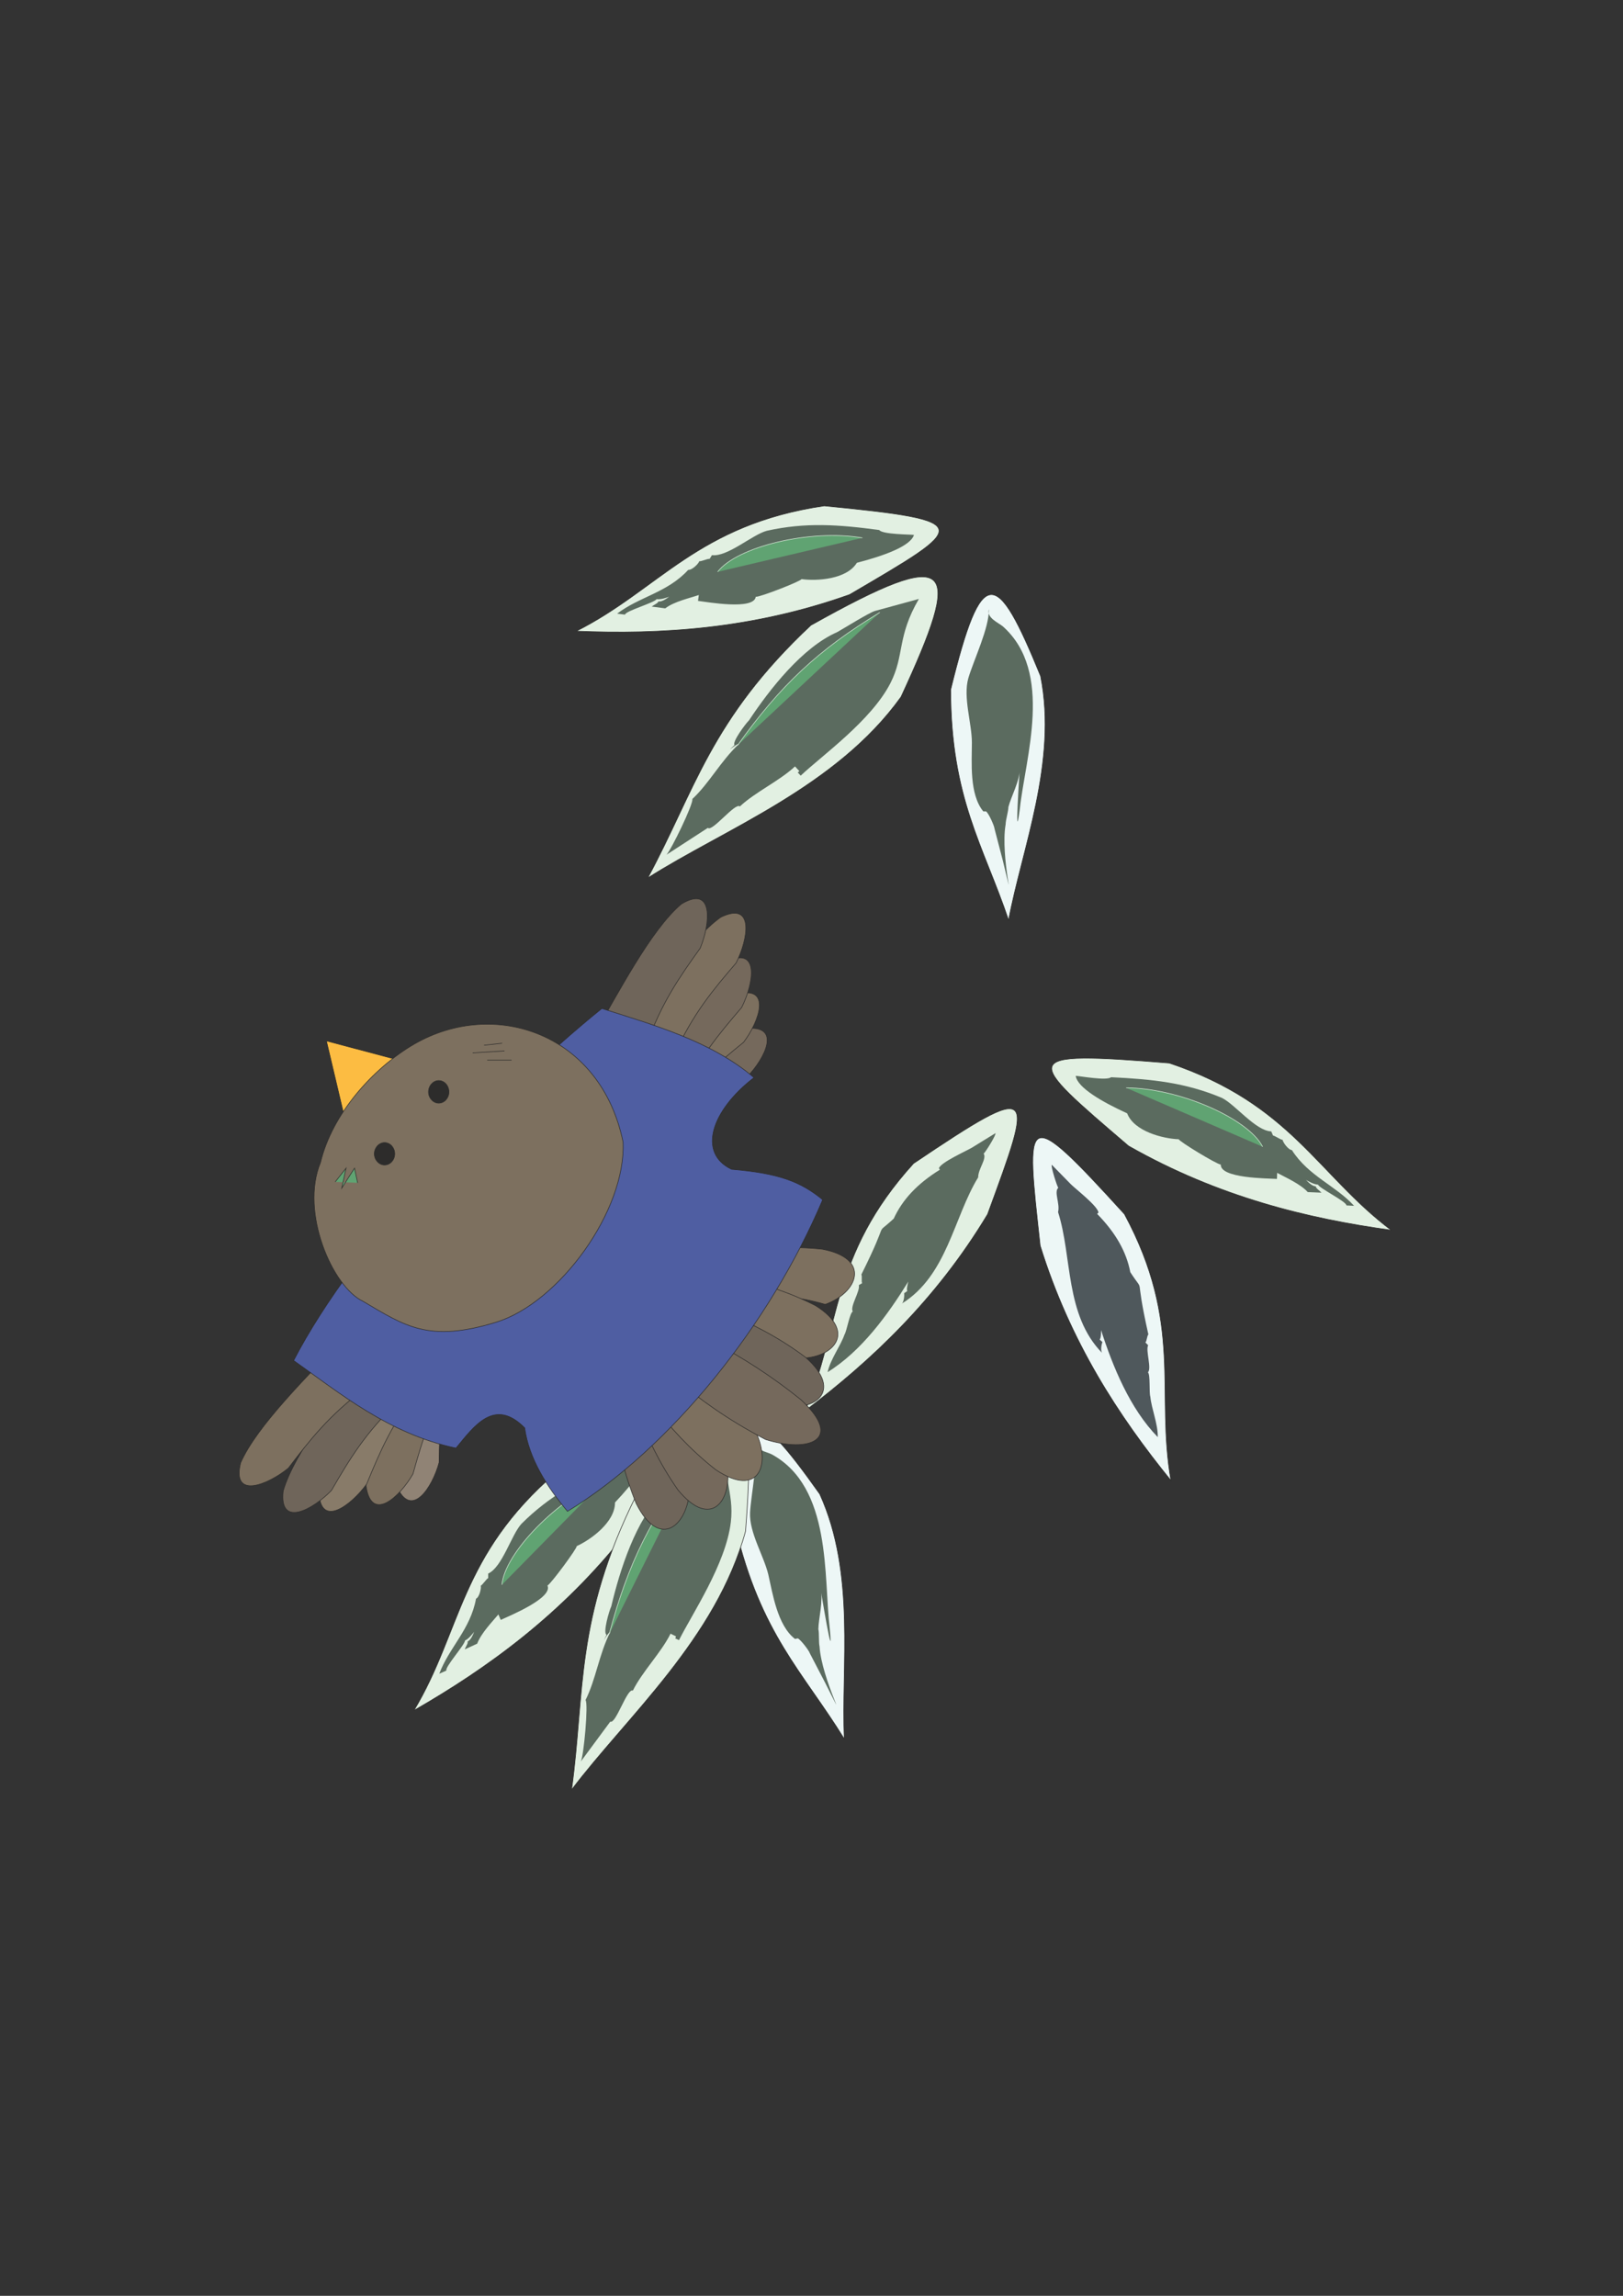 <?xml version="1.0" encoding="utf-8"?>
<!-- Created by UniConvertor 2.0rc4 (https://sk1project.net/) -->
<svg xmlns="http://www.w3.org/2000/svg" height="841.89pt" viewBox="0 0 595.276 841.89" width="595.276pt" version="1.1" xmlns:xlink="http://www.w3.org/1999/xlink" id="c329761e-f612-11ea-b17c-dcc15c148e23">

<rect x="0" y="0" width="595.276" height="841.89" fill="#333333" stroke="none"/>

<g>
	<path style="stroke:#2d2c2b;stroke-width:0.216;stroke-miterlimit:10.433;fill:#edf7f6;" d="M 269.774,560.265 C 278.99,599.145 294.542,613.185 309.662,637.665 308.438,611.313 313.982,577.185 300.662,547.881 276.038,513.177 270.206,512.097 269.774,560.265 L 269.774,560.265 Z" />
	<path style="fill:#5b6b5f;" d="M 276.614,528.441 C 278.27,535.281 275.534,547.305 275.102,554.649 274.742,561.993 280.142,570.489 281.798,577.401 283.382,584.313 285.11,596.049 291.59,601.017 L 292.598,600.801 C 293.75,601.305 296.846,605.481 296.99,606.201 L 302.606,617.001 C 312.542,636.585 301.31,615.777 300.59,603.753 300.23,602.241 300.518,598.929 300.158,597.417 300.23,593.313 302.03,587.193 300.95,582.585 300.95,582.585 305.918,613.041 304.334,597.201 302.03,578.337 305.198,545.433 283.094,533.337 281.366,532.401 276.398,531.681 276.614,528.441 L 276.614,528.441 Z" />
	<path style="stroke:#2d2c2b;stroke-width:0.216;stroke-miterlimit:10.433;fill:#e2f0e2;" d="M 204.182,539.817 C 168.47,570.417 169.334,598.065 151.838,627.225 178.766,611.745 206.054,592.089 229.526,562.281 252.566,517.641 254.87,514.185 204.182,539.817 L 204.182,539.817 Z" />
	<path style="fill:#5b6b5f;" d="M 225.998,536.577 C 212.318,542.841 201.518,548.529 191.222,558.825 187.55,562.857 184.238,574.665 179.054,577.041 L 179.054,578.697 C 178.406,578.985 176.966,581.217 176.318,581.505 176.606,582.153 175.886,585.681 174.59,586.257 172.574,597.489 164.654,604.257 161.126,613.761 L 163.718,612.609 C 163.142,611.313 170.486,603.177 170.558,601.593 173.15,600.369 176.246,594.969 177.614,592.809 174.302,594.321 174.086,600.729 171.494,601.953 171.782,602.601 170.774,603.825 170.486,604.833 L 175.022,602.745 C 176.462,598.857 180.71,594.537 182.798,592.017 L 183.662,594.033 C 186.902,592.521 202.886,585.969 200.798,581.433 202.094,580.785 211.814,567.609 211.526,566.961 216.782,564.585 225.638,558.105 225.566,550.977 232.406,543.705 238.958,535.425 237.734,531.177 236.438,531.753 227.942,537.225 225.998,536.577 L 225.998,536.577 Z" />
	<path style="stroke:#d7ebd8;stroke-width:0.216;stroke-miterlimit:10.433;fill:#60a372;" d="M 222.326,542.265 C 204.398,549.609 185.102,569.553 184.094,581.145" />
	<path style="stroke:#2d2c2b;stroke-width:0.216;stroke-miterlimit:10.433;fill:#e2f0e2;" d="M 233.27,548.529 C 210.806,593.889 214.622,620.097 209.654,656.313 229.742,629.673 262.79,600.873 273.446,561.489 277.55,507.633 272.654,501.945 233.27,548.529 L 233.27,548.529 Z" />
	<path style="fill:#5b6b5f;" d="M 267.038,525.561 L 253.574,535.353 C 251.63,536.721 245.294,545.073 243.206,547.521 233.198,557.169 227.294,575.961 224.198,589.065 223.478,590.505 221.03,598.785 222.47,599.505 220.022,604.329 222.758,598.785 223.838,598.425 219.662,606.777 218.582,615.777 214.766,623.409 215.846,624.849 214.118,643.857 213.038,645.945 L 223.838,631.329 C 225.854,632.409 230.03,618.873 232.118,619.953 235.574,612.969 242.486,606.057 245.942,599.073 L 247.958,600.081 247.67,600.801 249.038,601.449 C 253.862,591.801 266.246,573.513 268.046,558.177 269.414,546.729 264.23,541.545 267.038,525.561 L 267.038,525.561 Z" />
	<path style="stroke:#d7ebd8;stroke-width:0.216;stroke-miterlimit:10.433;fill:#60a372;" d="M 255.23,535.353 C 239.03,555.801 230.39,573.081 223.478,599.145" />
	<path style="stroke:#2d2c2b;stroke-width:0.216;stroke-miterlimit:10.433;fill:#e2f0e2;" d="M 335.078,426.633 C 304.262,460.545 308.438,487.185 295.19,517.425 319.238,499.209 343.214,476.889 362.222,445.281 378.998,399.417 380.87,395.817 335.078,426.633 L 335.078,426.633 Z" />
	<path style="fill:#5b6b5f;" d="M 356.822,420.657 C 354.446,422.097 345.374,426.057 344.366,428.361 L 344.726,428.937 C 336.374,434.121 330.974,439.953 327.806,446.865 319.886,454.209 327.086,444.993 315.926,467.385 316.286,468.033 315.854,469.977 316.214,470.553 L 314.99,471.273 C 315.566,473.433 311.678,479.121 312.758,480.921 311.606,481.641 310.598,488.049 309.734,489.417 308.294,493.593 304.622,498.345 303.542,503.169 315.998,495.465 325.718,482.001 333.134,469.977 332.918,470.985 332.414,472.857 332.774,473.433 L 331.622,474.225 C 331.766,475.737 331.334,477.681 330.758,478.041 347.39,467.745 349.766,446.433 358.766,431.745 358.766,428.577 362.006,424.977 360.782,423.033 361.358,422.673 365.462,416.121 365.102,415.545 364.526,415.905 355.598,421.377 356.822,420.657 L 356.822,420.657 Z" />
	<path style="stroke:#2d2c2b;stroke-width:0.216;stroke-miterlimit:10.433;fill:#6f655a;" d="M 222.326,486.465 C 223.694,508.209 224.27,529.089 233.342,551.337 241.982,568.689 252.494,559.401 252.998,545.577 240.542,525.849 237.95,503.817 230.462,482.937 L 222.326,486.465 Z" />
	<path style="stroke:#2d2c2b;stroke-width:0.216;stroke-miterlimit:10.433;fill:#75695c;" d="M 223.622,485.457 C 229.742,506.409 234.926,526.641 248.606,546.297 260.918,561.345 269.054,550.041 266.534,536.433 250.046,519.873 242.702,498.921 230.822,480.273 L 223.622,485.457 Z" />
	<path style="stroke:#2d2c2b;stroke-width:0.216;stroke-miterlimit:10.433;fill:#7d705f;" d="M 241.118,465.873 C 260.774,460.977 279.35,455.721 301.598,458.097 319.598,461.481 314.702,474.009 302.678,478.329 281.51,472.137 261.278,475.809 240.614,474.513 L 241.118,465.873 Z" />
	<path style="stroke:#2d2c2b;stroke-width:0.216;stroke-miterlimit:10.433;fill:#7d705f;" d="M 239.822,464.361 C 259.91,466.809 279.134,468.537 299.078,478.761 314.63,488.409 305.63,498.345 292.886,498.057 275.246,484.665 255.086,480.849 236.222,472.209 L 239.822,464.361 Z" />
	<path style="stroke:#2d2c2b;stroke-width:0.216;stroke-miterlimit:10.433;fill:#6f655a;" d="M 235.358,470.769 C 256.166,477.537 276.254,483.369 295.406,497.697 309.95,510.513 298.358,518.289 284.966,515.265 268.91,498.273 248.318,490.209 229.958,477.681 L 235.358,470.769 Z" />
	<path style="stroke:#2d2c2b;stroke-width:0.216;stroke-miterlimit:10.433;fill:#7d705f;" d="M 220.886,487.977 C 232.838,506.265 243.638,524.121 262.502,538.953 278.63,549.753 283.166,536.505 276.758,524.265 256.238,513.177 243.062,495.393 226.214,480.921 L 220.886,487.977 Z" />
	<path style="stroke:#2d2c2b;stroke-width:0.216;stroke-miterlimit:10.433;fill:#75695c;" d="M 227.15,476.385 C 251.198,486.177 272.726,496.257 293.894,513.393 309.662,528.153 296.63,532.833 280.79,527.865 252.134,512.961 240.11,497.553 219.806,482.433 L 227.15,476.385 Z" />
	<path style="stroke:#2d2c2b;stroke-width:0.216;stroke-miterlimit:10.433;fill:#908375;" d="M 148.31,489.129 C 146.582,505.257 141.974,530.601 145.43,544.857 150.83,557.457 158.606,545.433 161.054,536.289 161.27,523.473 161.558,512.457 166.526,496.977 L 148.31,489.129 Z" />
	<path style="stroke:#2d2c2b;stroke-width:0.216;stroke-miterlimit:10.433;fill:#7d705f;" d="M 151.262,491.361 C 145.502,506.697 134.63,530.313 134.27,545.001 136.286,558.609 146.726,548.817 151.478,540.465 154.934,528.081 158.102,517.425 166.742,503.529 L 151.262,491.361 Z" />
	<path style="stroke:#2d2c2b;stroke-width:0.216;stroke-miterlimit:10.433;fill:#887b69;" d="M 140.246,495.033 C 132.686,509.721 119.078,532.185 116.99,546.873 117.278,560.769 128.798,552.057 134.486,544.209 139.454,532.185 143.774,521.817 154.07,508.857 L 140.246,495.033 Z" />
	<path style="stroke:#2d2c2b;stroke-width:0.216;stroke-miterlimit:10.433;fill:#6f655a;" d="M 134.126,498.561 C 124.55,512.097 107.99,532.473 103.886,546.729 102.302,560.481 114.902,553.497 121.598,546.513 128.15,535.209 133.91,525.561 145.862,514.113 L 134.126,498.561 Z" />
	<path style="stroke:#2d2c2b;stroke-width:0.216;stroke-miterlimit:10.433;fill:#75695c;" d="M 226.79,407.913 C 239.822,398.193 259.334,381.489 273.302,377.241 286.982,375.513 280.574,388.257 273.878,395.025 262.934,401.721 253.574,407.553 242.702,419.649 L 226.79,407.913 Z" />
	<path style="stroke:#2d2c2b;stroke-width:0.216;stroke-miterlimit:10.433;fill:#7d705f;" d="M 227.654,401.649 C 239.39,390.201 256.67,370.833 269.99,364.641 283.31,361.041 278.486,374.577 272.726,382.209 262.718,390.345 254.222,397.473 244.934,411.009 L 227.654,401.649 Z" />
	<path style="stroke:#2d2c2b;stroke-width:0.216;stroke-miterlimit:10.433;fill:#75695c;" d="M 230.822,397.041 C 240.47,383.577 254.294,361.257 266.39,352.689 278.846,346.641 276.398,360.825 272.006,369.465 263.51,379.401 256.238,387.969 249.398,403.017 L 230.822,397.041 Z" />
	<path style="stroke:#2d2c2b;stroke-width:0.216;stroke-miterlimit:10.433;fill:#7d705f;" d="M 228.806,380.697 C 238.454,367.233 252.278,344.913 264.374,336.345 276.83,330.297 274.382,344.481 269.99,353.121 261.494,363.057 254.222,371.625 247.382,386.673 L 228.806,380.697 Z" />
	<path style="stroke:#2d2c2b;stroke-width:0.216;stroke-miterlimit:10.433;fill:#6f655a;" d="M 218.078,378.969 C 226.574,364.713 238.526,341.169 249.902,331.521 261.854,324.321 260.558,338.721 256.814,347.721 249.182,358.377 242.702,367.593 237.086,383.217 L 218.078,378.969 Z" />
	<path style="stroke:#2d2c2b;stroke-width:0.216;stroke-miterlimit:10.433;fill:#7d705f;" d="M 124.406,492.153 C 113.174,504.465 94.238,522.753 88.262,536.433 84.878,549.969 98.27,544.497 105.758,538.377 113.75,527.937 120.662,519.009 133.982,509.073 L 124.406,492.153 Z" />
	<path style="stroke:#2d2c2b;stroke-width:0.216;stroke-miterlimit:10.433;fill:#4f5ea2;" d="M 220.742,369.825 C 239.318,375.729 260.918,381.777 276.542,395.169 260.918,407.193 255.734,422.817 268.334,428.793 285.47,430.233 293.606,433.257 301.742,439.953 282.446,485.529 246.086,531.033 208.142,554.217 200.654,545.289 193.958,534.777 192.446,523.617 181.358,512.385 173.942,522.897 167.246,531.033 142.694,525.849 124.622,510.873 107.702,498.921 129.806,456.153 181.574,401.505 220.742,369.825 L 220.742,369.825 Z" />
	<path style="stroke:#2d2c2b;stroke-width:0.216;stroke-miterlimit:10.433;fill:#fcbc42;" d="M 129.23,421.953 L 119.726,381.705 161.99,392.937 129.23,421.953 Z" />
	<path style="stroke:#2d2c2b;stroke-width:0.216;stroke-miterlimit:10.433;fill:#7d705f;" d="M 133.118,477.177 C 148.598,486.321 157.238,492.441 181.934,484.881 204.974,477.825 229.67,444.057 228.518,418.785 220.382,379.041 181.43,365.793 151.838,382.929 136.79,391.713 121.814,408.489 117.566,426.273 110.006,444.561 121.958,471.921 133.118,477.177 L 133.118,477.177 Z" />
	<path style="stroke:#2d2c2b;stroke-width:0.216;stroke-miterlimit:10.433;fill:#2d2c2b;" d="M 141.038,419.001 C 143.126,419.001 144.782,420.873 144.782,423.105 144.782,425.337 143.126,427.209 141.038,427.209 139.022,427.209 137.294,425.337 137.294,423.105 137.294,420.873 139.022,419.001 141.038,419.001 L 141.038,419.001 Z" />
	<path style="stroke:#2d2c2b;stroke-width:0.216;stroke-miterlimit:10.433;fill:#2d2c2b;" d="M 160.91,396.249 C 162.998,396.249 164.654,398.121 164.654,400.425 164.654,402.657 162.998,404.529 160.91,404.529 158.894,404.529 157.166,402.657 157.166,400.425 157.166,398.121 158.894,396.249 160.91,396.249 L 160.91,396.249 Z" />
	<path style="stroke:#2d2c2b;stroke-width:0.216;stroke-miterlimit:10.433;fill:#60a372;" d="M 173.366,386.097 L 185.03,385.377" />
	<path style="stroke:#2d2c2b;stroke-width:0.216;stroke-miterlimit:10.433;fill:#60a372;" d="M 178.694,388.761 L 187.622,388.761" />
	<path style="stroke:#2d2c2b;stroke-width:0.216;stroke-miterlimit:10.433;fill:#60a372;" d="M 177.542,383.289 L 184.166,382.569" />
	<path style="stroke:#2d2c2b;stroke-width:0.216;stroke-miterlimit:10.433;fill:#60a372;" d="M 122.966,433.401 L 126.926,428.361 125.342,435.705 130.022,428.361 131.174,433.761" />
	<path style="stroke:#2d2c2b;stroke-width:0.216;stroke-miterlimit:10.433;fill:#edf7f6;" d="M 412.406,445.209 C 434.15,485.529 423.782,510.369 429.47,542.913 410.39,519.441 392.462,492.081 381.518,456.801 376.19,408.273 375.182,404.313 412.406,445.209 L 412.406,445.209 Z" />
	<path style="fill:#4f585c;" d="M 392.678,434.193 C 394.622,436.137 402.47,442.113 402.902,444.633 L 402.398,445.137 C 409.238,452.121 413.126,459.033 414.566,466.521 420.47,475.593 415.718,464.937 421.19,489.345 420.686,489.849 420.614,491.865 420.11,492.297 L 421.118,493.305 C 420.11,495.249 422.486,501.729 421.046,503.241 421.982,504.249 421.406,510.657 421.91,512.169 422.342,516.633 424.718,522.105 424.646,527.001 414.422,516.561 408.158,501.153 403.838,487.761 403.838,488.769 403.838,490.713 403.334,491.217 L 404.342,492.153 C 403.766,493.665 403.766,495.681 404.27,496.185 390.518,482.145 393.326,460.905 388.07,444.489 388.862,441.393 386.486,437.145 388.142,435.561 387.71,435.057 385.334,427.641 385.766,427.137 386.27,427.641 393.614,435.129 392.678,434.193 L 392.678,434.193 Z" />
	<path style="stroke:#2d2c2b;stroke-width:0.216;stroke-miterlimit:10.433;fill:#edf7f6;" d="M 348.686,252.897 C 348.758,292.857 360.71,310.065 369.926,337.425 374.75,311.505 387.926,279.465 381.662,247.929 365.534,208.473 360.134,206.097 348.686,252.897 L 348.686,252.897 Z" />
	<path style="fill:#5b6b5f;" d="M 362.726,223.377 C 362.726,230.505 357.326,241.521 355.166,248.649 353.15,255.705 356.462,265.209 356.462,272.337 356.462,279.393 355.454,291.201 360.638,297.537 L 361.646,297.537 C 362.726,298.329 364.742,303.081 364.742,303.801 L 367.838,315.681 C 373.022,336.921 366.758,314.097 368.846,302.289 368.846,300.705 369.854,297.537 369.854,295.953 370.862,291.993 374.03,286.521 374.03,281.769 374.03,281.769 371.942,312.513 374.03,296.745 376.046,277.809 386.63,246.489 367.838,229.713 366.326,228.417 361.646,226.545 362.726,223.377 L 362.726,223.377 Z" />
	<path style="stroke:#2d2c2b;stroke-width:0.216;stroke-miterlimit:10.433;fill:#e2f0e2;" d="M 302.318,185.505 C 255.806,192.345 241.694,216.177 211.382,231.441 242.414,232.737 275.966,230.721 311.606,218.049 354.95,192.633 358.766,191.049 302.318,185.505 L 302.318,185.505 Z" />
	<path style="fill:#5b6b5f;" d="M 322.478,194.361 C 307.502,192.345 295.406,191.481 281.222,194.649 275.894,196.089 266.822,204.297 261.134,203.577 L 260.27,204.945 C 259.55,204.801 257.174,205.953 256.454,205.809 256.382,206.529 253.862,209.121 252.422,208.977 244.79,217.329 234.422,218.841 226.358,225.033 L 229.238,225.393 C 229.382,224.025 239.966,221.073 240.83,219.705 243.71,220.137 249.182,217.185 251.486,216.105 247.958,215.601 244.286,220.929 241.478,220.569 241.334,221.217 239.822,221.793 239.03,222.441 L 243.998,223.089 C 247.238,220.569 253.214,219.273 256.31,218.193 L 256.022,220.353 C 259.55,220.785 276.542,223.809 277.19,218.841 278.63,219.057 293.894,213.081 293.966,212.361 299.654,213.153 310.598,212.433 314.27,206.385 323.99,203.865 333.926,200.337 335.222,196.161 333.782,195.945 323.702,196.017 322.478,194.361 L 322.478,194.361 Z" />
	<path style="stroke:#d7ebd8;stroke-width:0.216;stroke-miterlimit:10.433;fill:#60a372;" d="M 316.286,197.241 C 297.206,193.929 270.278,200.481 263.222,209.697" />
	<path style="stroke:#2d2c2b;stroke-width:0.216;stroke-miterlimit:10.433;fill:#e2f0e2;" d="M 428.894,389.841 C 473.462,404.817 483.11,430.665 510.254,451.113 479.51,446.865 446.822,438.945 413.918,420.225 375.758,387.537 372.302,385.233 428.894,389.841 L 428.894,389.841 Z" />
	<path style="fill:#5b6b5f;" d="M 407.51,395.025 C 422.558,395.745 434.726,396.969 448.118,402.585 453.014,404.961 460.502,414.681 466.262,414.897 L 466.91,416.409 C 467.63,416.481 469.718,417.993 470.438,417.993 470.438,418.713 472.454,421.665 473.822,421.737 479.942,431.313 489.806,434.697 496.646,442.185 L 493.838,442.041 C 493.838,440.601 484.046,435.849 483.398,434.409 480.518,434.265 475.622,430.449 473.534,428.865 477.134,429.081 479.726,434.913 482.606,435.057 482.606,435.777 483.974,436.569 484.694,437.361 L 479.654,437.145 C 476.918,434.121 471.302,431.673 468.422,430.089 L 468.35,432.321 C 464.75,432.105 447.542,432.105 447.758,427.065 446.318,426.993 432.35,418.497 432.35,417.777 426.59,417.561 415.934,414.897 413.414,408.273 404.27,404.097 395.126,398.841 394.55,394.521 396.062,394.593 405.998,396.393 407.51,395.025 L 407.51,395.025 Z" />
	<path style="stroke:#d7ebd8;stroke-width:0.216;stroke-miterlimit:10.433;fill:#60a372;" d="M 413.054,398.913 C 432.494,398.985 457.838,410.217 463.094,420.513" />
	<path style="stroke:#2d2c2b;stroke-width:0.216;stroke-miterlimit:10.433;fill:#e2f0e2;" d="M 297.422,229.281 C 260.486,263.913 254.942,289.833 237.59,321.945 265.742,304.017 306.71,288.681 330.47,255.561 353.15,206.529 350.63,199.473 297.422,229.281 L 297.422,229.281 Z" />
	<path style="fill:#5b6b5f;" d="M 337.022,219.633 L 320.966,224.025 C 318.734,224.673 309.878,230.217 307.07,231.801 294.326,237.345 282.23,252.825 274.742,264.129 273.59,265.209 268.406,272.121 269.414,273.201 265.454,276.945 269.99,272.697 271.07,272.769 264.302,279.105 260.198,287.169 253.934,293.001 254.438,294.657 246.086,311.865 244.43,313.449 L 259.622,303.585 C 261.134,305.241 269.774,294.081 271.358,295.737 277.046,290.409 285.902,286.377 291.59,281.049 L 293.174,282.777 292.598,283.281 293.678,284.433 C 301.526,277.017 319.526,264.273 326.582,250.521 331.838,240.225 328.886,233.601 337.022,219.633 L 337.022,219.633 Z" />
	<path style="stroke:#d7ebd8;stroke-width:0.216;stroke-miterlimit:10.433;fill:#60a372;" d="M 322.694,224.601 C 300.302,238.137 286.19,251.313 270.566,273.273" />
</g>
</svg>